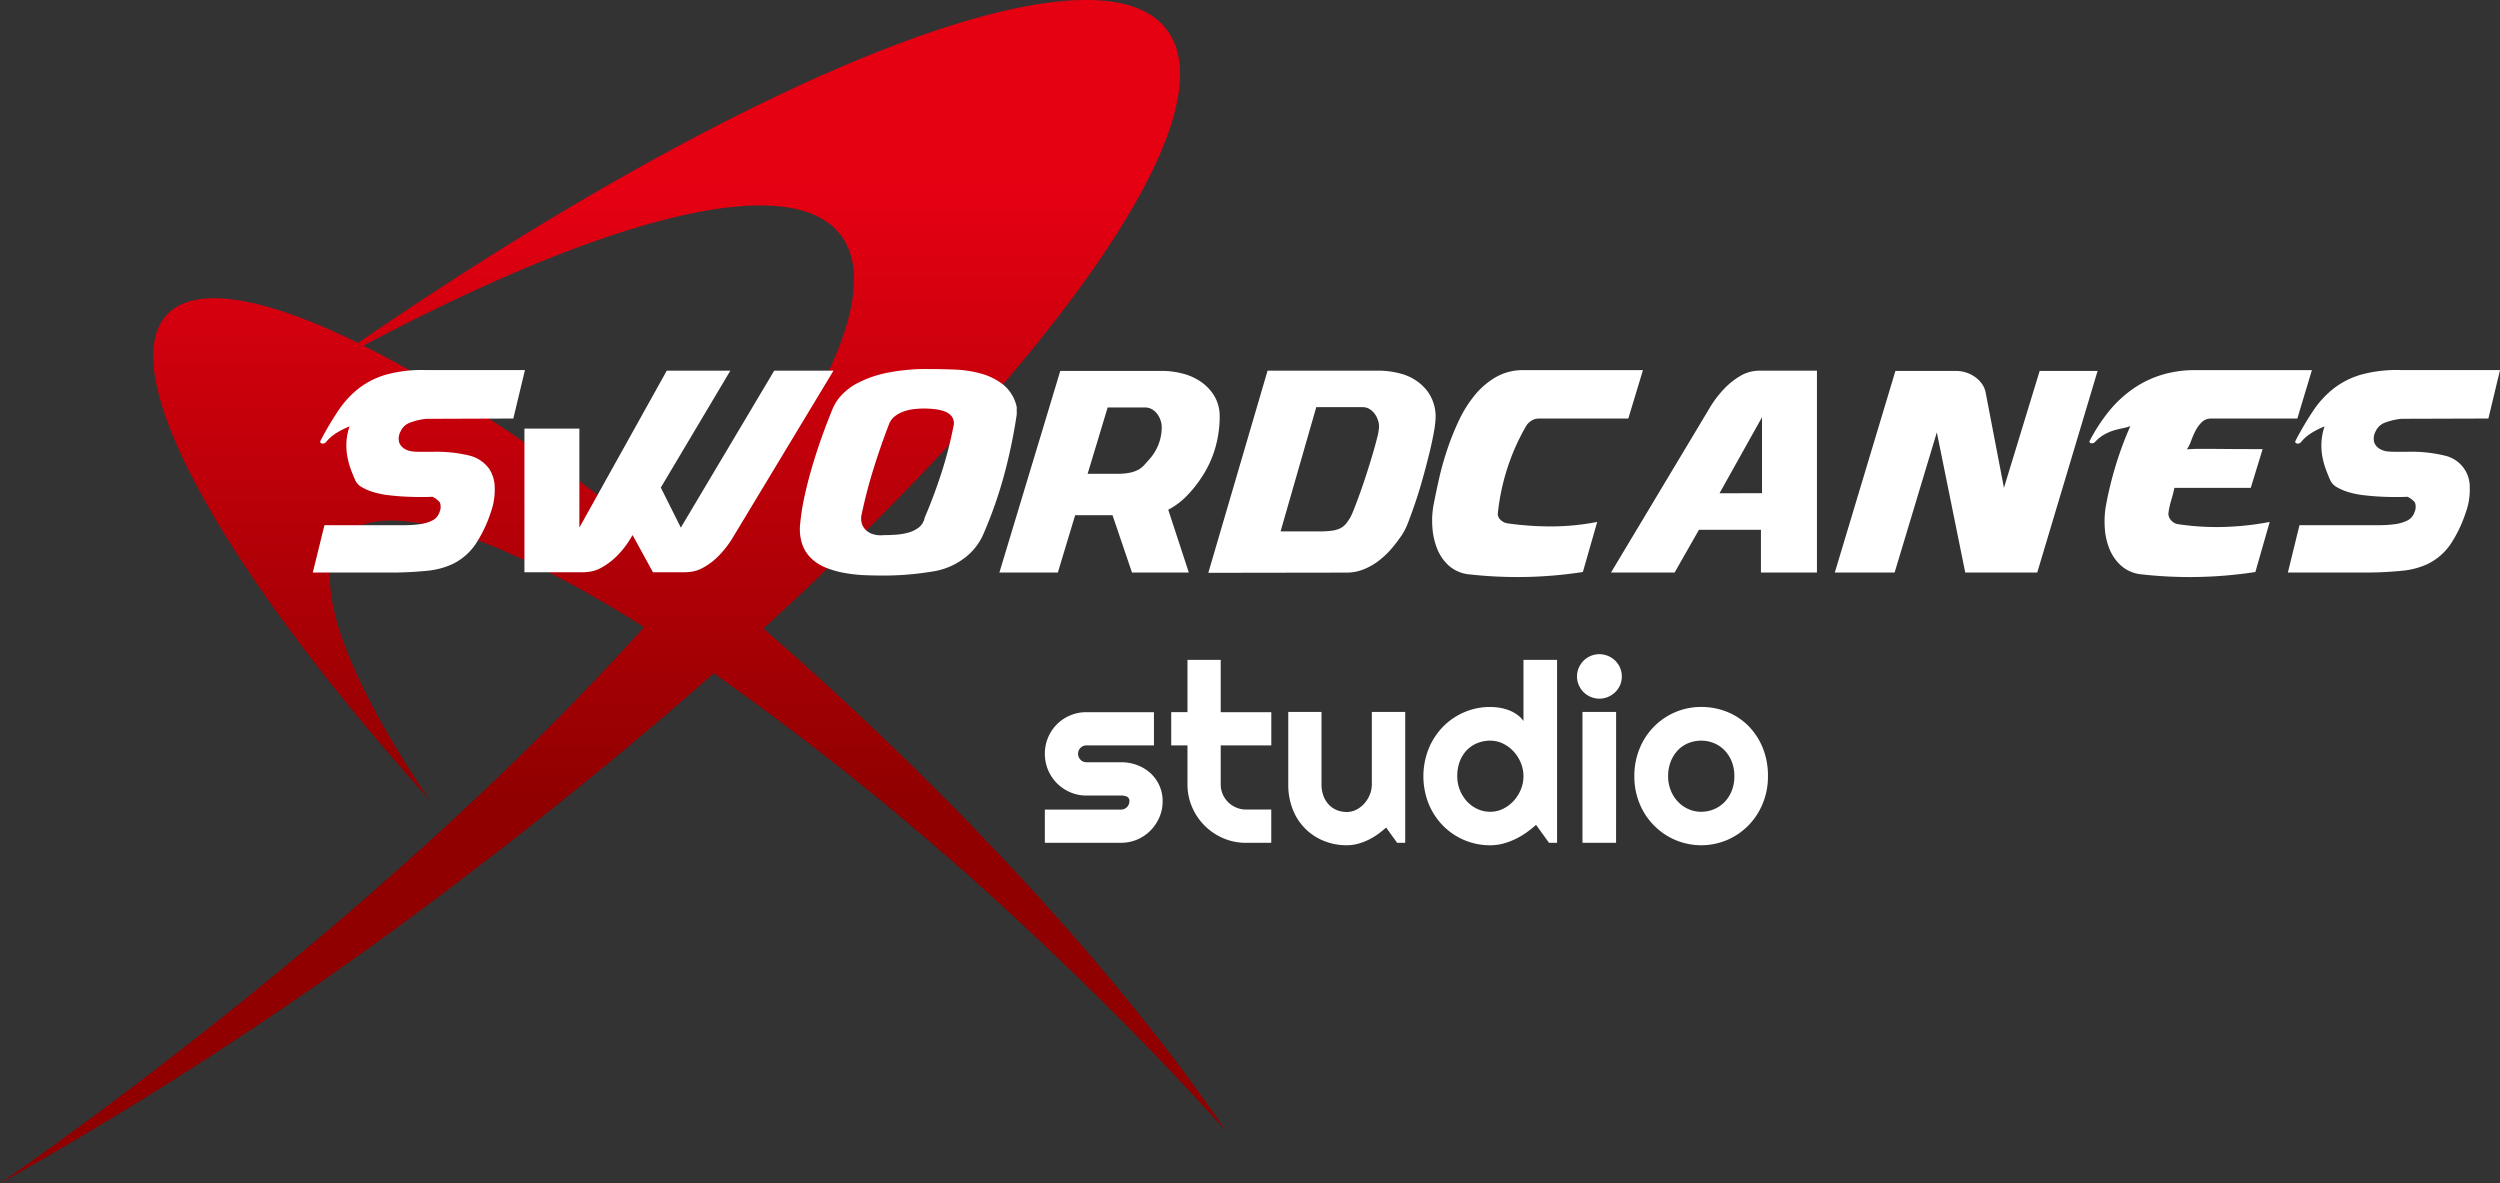 <svg xmlns="http://www.w3.org/2000/svg" xmlns:xlink="http://www.w3.org/1999/xlink" width="287.081" height="135.903" viewBox="0 0 287.081 135.903">
  <rect x="0" y="0" width="287.081" height="135.903" fill="#333333" stroke="none"/>
  <defs>
    <linearGradient id="linear-gradient" x1="0.5" x2="0.5" y2="1" gradientUnits="objectBoundingBox">
      <stop offset="0.198" stop-color="#e50012"/>
      <stop offset="0.696" stop-color="#900000"/>
    </linearGradient>
  </defs>
  <g id="グループ_267" data-name="グループ 267" transform="translate(-1614.718 2396.594)">
    <path id="パス_726" data-name="パス 726" d="M126.057,106.151q-5.865-5.529-11.679-10.564c34.021-31.1,53.678-59.14,46.31-68.789-8.254-10.808-47.7,5.016-92.857,35.987C57.1,57.521,49.161,56.068,45.9,59.533,39.6,66.2,52.524,89.1,76.034,115.248c-9.856-14.564-13.943-25.834-9.839-30.187,4.44-4.71,17.52-.333,34.494,10.358C86.462,111.25,66.745,129.286,43.7,146.885q-8.557,6.534-16.979,12.423A453.364,453.364,0,0,0,81.134,123.3c9.843-7.515,19.074-15.111,27.537-22.582a335.157,335.157,0,0,1,37.686,30.962c7.7,7.256,14.785,14.528,21.113,21.566C158.155,139.48,143.689,122.775,126.057,106.151ZM68.448,63.1c27.774-14.727,49-20.31,54.8-12.712,4.838,6.336-1.987,20.608-16.865,38.461C92.278,77.308,79.049,68.389,68.448,63.1Z" transform="translate(1588 -2420)" fill="url(#linear-gradient)"/>
    <g id="グループ_10" data-name="グループ 10" transform="translate(1588 -2420)">
      <path id="パス_727" data-name="パス 727" d="M63.974,83.715h9.137a13.733,13.733,0,0,0,1.772-.109,4.584,4.584,0,0,0,1.46-.419,1.61,1.61,0,0,0,.839-.964,1.448,1.448,0,0,0,.046-1.119,2.3,2.3,0,0,0-.854-.653q-.56.032-1.367.031t-1.726-.046q-.917-.046-1.864-.155a10.433,10.433,0,0,1-1.74-.342,6.279,6.279,0,0,1-1.383-.575,1.805,1.805,0,0,1-.809-.87c-.165-.374-.331-.787-.5-1.244a8.968,8.968,0,0,1-.388-1.461,7.13,7.13,0,0,1-.093-1.646,6.466,6.466,0,0,1,.357-1.772,8.919,8.919,0,0,0-1.569.793,4.768,4.768,0,0,0-1.166,1.041.255.255,0,0,1-.155.093.356.356,0,0,1-.342.015.189.189,0,0,1-.124-.263,36.571,36.571,0,0,1,2.051-3.481A11.021,11.021,0,0,1,67.921,68a9.493,9.493,0,0,1,3.17-1.585,15.585,15.585,0,0,1,4.537-.513H87l-1.336,5.564L75.69,71.5a7.416,7.416,0,0,0-1.88.435,1.89,1.89,0,0,0-1.1,1.025,1.676,1.676,0,0,0-.14,1.289,1.475,1.475,0,0,0,.792.793,1.893,1.893,0,0,0,.5.171,4.3,4.3,0,0,0,.591.062c.228.011.5.015.808.015h1.119a16.068,16.068,0,0,1,4.257.435,4,4,0,0,1,2.238,1.492,3.958,3.958,0,0,1,.652,2.191,7.535,7.535,0,0,1-.466,2.875,14.9,14.9,0,0,1-1.662,3.5,6.708,6.708,0,0,1-2.813,2.44,8.965,8.965,0,0,1-2.859.73,41.725,41.725,0,0,1-4.568.2H62.637Z" fill="#fff"/>
      <path id="パス_728" data-name="パス 728" d="M115.624,65.969h6.806L110.994,84.926a11.6,11.6,0,0,1-1.88,2.44,7.666,7.666,0,0,1-1.679,1.243,3.951,3.951,0,0,1-1.32.451c-.373.041-.633.062-.778.062H101.7l-2.331-4.258-.062.062a10.62,10.62,0,0,1-1.865,2.44,7.951,7.951,0,0,1-1.694,1.243,3.958,3.958,0,0,1-1.32.451c-.373.041-.633.062-.777.062H86.94V72.62h6.308V83.994l10.039-18.025h7.3L102.6,79.395l2.3,4.6Z" fill="#fff"/>
      <path id="パス_729" data-name="パス 729" d="M142.008,78.012a49.443,49.443,0,0,1-2.393,6.79,6.872,6.872,0,0,1-2.3,2.8,7.978,7.978,0,0,1-3.324,1.4q-1.462.248-2.906.372t-2.906.125q-1.058,0-2.207-.046A16.628,16.628,0,0,1,123.7,89.2a10.894,10.894,0,0,1-2.1-.591,5.321,5.321,0,0,1-1.694-1.056A4.16,4.16,0,0,1,118.84,85.9a5.5,5.5,0,0,1-.233-2.377,26.636,26.636,0,0,1,.544-3.34q.387-1.727.9-3.435t1.1-3.34q.591-1.634,1.181-3.062a5.389,5.389,0,0,1,1.042-1.585A7.071,7.071,0,0,1,125.4,67.29a13.056,13.056,0,0,1,3.247-1.087,22.872,22.872,0,0,1,4.724-.42q1.368,0,2.968.062a13.277,13.277,0,0,1,3.046.466,7.209,7.209,0,0,1,2.564,1.29,4.491,4.491,0,0,1,1.523,2.564V71A60.724,60.724,0,0,1,142.008,78.012Zm-7.179-.311a45.691,45.691,0,0,0,1.367-5.3,1.356,1.356,0,0,0-.155-1.134,1.826,1.826,0,0,0-.854-.621,4.727,4.727,0,0,0-1.2-.265q-.654-.062-1.12-.062-.528,0-1.149.062a5.145,5.145,0,0,0-1.2.265,3.712,3.712,0,0,0-1.041.559,2.07,2.07,0,0,0-.684.948q-.932,2.424-1.74,5t-1.368,5.221a2.1,2.1,0,0,0-.015,1.1,1.786,1.786,0,0,0,.481.808,2.083,2.083,0,0,0,.871.482,2.952,2.952,0,0,0,1.15.093q.59,0,1.351-.046a7.428,7.428,0,0,0,1.461-.233,3.478,3.478,0,0,0,1.228-.591,1.849,1.849,0,0,0,.683-1.119Q133.991,80.3,134.829,77.7Z" fill="#fff"/>
      <path id="パス_730" data-name="パス 730" d="M154.47,82.564h-4.289l-1.988,6.589H141.48L148.472,66h11.716a9.307,9.307,0,0,1,2.362.311,6.581,6.581,0,0,1,2.114.964,5.282,5.282,0,0,1,1.522,1.646,4.491,4.491,0,0,1,.59,2.331,12.9,12.9,0,0,1-.512,3.606,12.129,12.129,0,0,1-1.538,3.324,13.414,13.414,0,0,1-1.695,2.13,8.549,8.549,0,0,1-2.159,1.631l2.362,7.21h-6.527Zm.559-4.754a6.936,6.936,0,0,0,1.446-.125,3.5,3.5,0,0,0,.963-.341,2.521,2.521,0,0,0,.652-.513l.544-.606a5.723,5.723,0,0,0,1.1-1.74,5.45,5.45,0,0,0,.388-2.051,2.375,2.375,0,0,0-.14-.777,2.6,2.6,0,0,0-.389-.731,1.99,1.99,0,0,0-.6-.528,1.583,1.583,0,0,0-.793-.2h-4.288l-2.3,7.614Z" fill="#fff"/>
      <path id="パス_731" data-name="パス 731" d="M165.471,89.184l6.806-23.215h12.679a9.842,9.842,0,0,1,2.875.42A5.647,5.647,0,0,1,190.27,67.9a4.641,4.641,0,0,1,.964,1.523,4.888,4.888,0,0,1,.342,1.8,10.789,10.789,0,0,1-.186,1.71q-.187,1.087-.513,2.424t-.731,2.8q-.4,1.462-.839,2.767t-.838,2.346a7.876,7.876,0,0,1-.747,1.538,16.688,16.688,0,0,1-1.242,1.631,9.5,9.5,0,0,1-1.493,1.4,7.2,7.2,0,0,1-1.724.963,5.2,5.2,0,0,1-1.911.358Zm12.742-4.755a10.951,10.951,0,0,0,1.413-.077,3.25,3.25,0,0,0,.964-.264,1.988,1.988,0,0,0,.653-.5,5.824,5.824,0,0,0,.544-.778,10.683,10.683,0,0,0,.466-1.072q.311-.792.683-1.833t.747-2.207q.372-1.165.683-2.222t.513-1.88a5.76,5.76,0,0,0,.2-1.2,2.348,2.348,0,0,0-.14-.776,2.625,2.625,0,0,0-.388-.731,2.063,2.063,0,0,0-.591-.528,1.5,1.5,0,0,0-.777-.2h-5.314l-4.1,14.264Z" fill="#fff"/>
      <path id="パス_732" data-name="パス 732" d="M198.986,83.061a1.47,1.47,0,0,0,.794.436,35.141,35.141,0,0,0,5.206.357,27.669,27.669,0,0,0,5.142-.512l-1.646,5.749a49.34,49.34,0,0,1-12.96.279,4.155,4.155,0,0,1-2.378-.963,5.145,5.145,0,0,1-1.381-1.958,8.025,8.025,0,0,1-.56-2.486,10.027,10.027,0,0,1,.124-2.517q.248-1.307.622-2.983a34.1,34.1,0,0,1,.947-3.4,30.057,30.057,0,0,1,1.352-3.372,13.764,13.764,0,0,1,1.848-2.937,8.843,8.843,0,0,1,2.44-2.066,6.18,6.18,0,0,1,3.109-.778h13.736L213.7,71.471H203.415a1.552,1.552,0,0,0-.868.263,1.824,1.824,0,0,0-.623.668,24.862,24.862,0,0,0-2.113,4.77,25.35,25.35,0,0,0-1.087,5.113A.888.888,0,0,0,198.986,83.061Z" fill="#fff"/>
      <path id="パス_733" data-name="パス 733" d="M221.813,84.243l-2.795,4.91h-7.305l11.251-18.771a12.333,12.333,0,0,1,1.879-2.47,8.607,8.607,0,0,1,1.694-1.322,4.362,4.362,0,0,1,1.337-.528,5.607,5.607,0,0,1,.776-.093h6.712V89.153h-6.431v-4.91Zm7.242-4.2V71.315l-4.879,8.732Z" fill="#fff"/>
      <path id="パス_734" data-name="パス 734" d="M256.836,79.426,260.938,66h6.651l-6.93,23.153h-8.267l-3.263-16.1-4.848,16.1h-6.868L244.374,66h6.961a3.831,3.831,0,0,1,1.121.172,3.634,3.634,0,0,1,1.025.5,3.456,3.456,0,0,1,.792.761,2.569,2.569,0,0,1,.451.994Z" fill="#fff"/>
      <path id="パス_735" data-name="パス 735" d="M285.178,79.426h-8.763q-.156.714-.372,1.43a9.03,9.03,0,0,0-.313,1.429,1.039,1.039,0,0,0,.282.84,1.244,1.244,0,0,0,.777.466,29.5,29.5,0,0,0,5.313.325,32.679,32.679,0,0,0,5.251-.574l-1.645,5.749a49.565,49.565,0,0,1-12.992.279,4.152,4.152,0,0,1-2.377-.963,5.171,5.171,0,0,1-1.383-1.958,7.74,7.74,0,0,1-.544-2.486,10.546,10.546,0,0,1,.14-2.517,41.408,41.408,0,0,1,1.135-4.646,39.5,39.5,0,0,1,1.663-4.46,6.239,6.239,0,0,1-.918.249,10.172,10.172,0,0,0-.995.248,5.822,5.822,0,0,0-1.056.451,4.556,4.556,0,0,0-1.1.886.255.255,0,0,1-.155.093.361.361,0,0,1-.343.015.167.167,0,0,1-.093-.263,19.765,19.765,0,0,1,2.129-3.295,13.588,13.588,0,0,1,2.688-2.563,11.935,11.935,0,0,1,3.31-1.664,13.02,13.02,0,0,1,4.025-.59H292.2l-1.676,5.564h-9.882a1.481,1.481,0,0,0-1.073.4,3.788,3.788,0,0,0-.716.963A9,9,0,0,0,278.342,74a4.38,4.38,0,0,1-.5,1.01c.186-.021.408-.036.668-.046s.678-.016,1.259-.016q.9,0,2.5.016t4.273.015Z" fill="#fff"/>
      <path id="パス_736" data-name="パス 736" d="M290.773,83.715h9.136a13.694,13.694,0,0,0,1.771-.109,4.576,4.576,0,0,0,1.46-.419,1.6,1.6,0,0,0,.839-.964,1.446,1.446,0,0,0,.048-1.119,2.319,2.319,0,0,0-.856-.653c-.372.021-.829.031-1.367.031s-1.114-.015-1.724-.046-1.234-.083-1.865-.155a10.413,10.413,0,0,1-1.74-.342,6.219,6.219,0,0,1-1.383-.575,1.8,1.8,0,0,1-.809-.87c-.165-.374-.331-.787-.5-1.244a8.673,8.673,0,0,1-.389-1.461,7.129,7.129,0,0,1-.093-1.646,6.5,6.5,0,0,1,.356-1.772,8.988,8.988,0,0,0-1.569.793,4.757,4.757,0,0,0-1.164,1.041.26.26,0,0,1-.155.093.358.358,0,0,1-.343.015.189.189,0,0,1-.124-.263,36.787,36.787,0,0,1,2.05-3.481A11.047,11.047,0,0,1,294.719,68a9.465,9.465,0,0,1,3.17-1.585,15.593,15.593,0,0,1,4.538-.513H313.8l-1.335,5.564-9.975.031a7.454,7.454,0,0,0-1.882.435,1.9,1.9,0,0,0-1.1,1.025,1.68,1.68,0,0,0-.14,1.289,1.479,1.479,0,0,0,.792.793,1.863,1.863,0,0,0,.5.171,4.252,4.252,0,0,0,.589.062c.228.011.5.015.809.015h1.118a16.085,16.085,0,0,1,4.259.435,3.664,3.664,0,0,1,2.89,3.683,7.6,7.6,0,0,1-.467,2.875,14.862,14.862,0,0,1-1.662,3.5,6.717,6.717,0,0,1-2.812,2.44,8.972,8.972,0,0,1-2.859.73,41.77,41.77,0,0,1-4.569.2h-8.516Z" fill="#fff"/>
    </g>
    <g id="グループ_11" data-name="グループ 11" transform="translate(1588 -2420)">
      <path id="パス_737" data-name="パス 737" d="M155.455,120.188H146.7v-3.817h8.755a.958.958,0,0,0,.954-.954.523.523,0,0,0-.28-.533,1.638,1.638,0,0,0-.674-.126H151.47a4.591,4.591,0,0,1-1.865-.38,4.785,4.785,0,0,1-2.533-2.553,4.868,4.868,0,0,1,0-3.733,4.725,4.725,0,0,1,2.533-2.532,4.7,4.7,0,0,1,1.865-.371h7.759V109H151.47a.958.958,0,0,0-.954.954.957.957,0,0,0,.281.695.91.91,0,0,0,.673.287h3.985a5.182,5.182,0,0,1,1.853.33,4.688,4.688,0,0,1,1.515.919,4.368,4.368,0,0,1,1.025,1.417,4.308,4.308,0,0,1,.378,1.81,4.577,4.577,0,0,1-.378,1.859,4.991,4.991,0,0,1-1.025,1.515,4.718,4.718,0,0,1-3.368,1.4Z" fill="#fff"/>
      <path id="パス_738" data-name="パス 738" d="M169.8,120.188a6.534,6.534,0,0,1-2.61-.526,6.784,6.784,0,0,1-3.585-3.585,6.52,6.52,0,0,1-.526-2.61V109h-1.866v-3.816h1.866V99.183h3.816v6.006h5.81V109h-5.81v4.462a2.865,2.865,0,0,0,.842,2.048,2.954,2.954,0,0,0,.926.625,2.829,2.829,0,0,0,1.137.231h2.9v3.817Z" fill="#fff"/>
      <path id="パス_739" data-name="パス 739" d="M185.89,118.434a10.268,10.268,0,0,1-.989.792,7.458,7.458,0,0,1-1.1.647,6.968,6.968,0,0,1-1.186.434,4.857,4.857,0,0,1-1.241.161,6.916,6.916,0,0,1-2.61-.491,6.341,6.341,0,0,1-3.585-3.6,7.688,7.688,0,0,1-.526-2.912V105.16h3.817v8.307a3.708,3.708,0,0,0,.231,1.354,2.97,2.97,0,0,0,.624,1,2.636,2.636,0,0,0,.919.617,3.019,3.019,0,0,0,1.13.21,2.384,2.384,0,0,0,1.115-.273,3.162,3.162,0,0,0,.92-.723,3.507,3.507,0,0,0,.616-1.017,3.139,3.139,0,0,0,.225-1.172V105.16h3.831v15.028h-.926Z" fill="#fff"/>
      <path id="パス_740" data-name="パス 740" d="M205.519,120.188h-.926l-1.486-2.062a12.656,12.656,0,0,1-1.158.919,8.55,8.55,0,0,1-1.284.743,7.758,7.758,0,0,1-1.381.5,5.74,5.74,0,0,1-1.439.182,7.559,7.559,0,0,1-5.423-2.251,7.814,7.814,0,0,1-1.649-2.512,8.571,8.571,0,0,1,0-6.321,7.878,7.878,0,0,1,1.649-2.526,7.6,7.6,0,0,1,2.442-1.669,7.437,7.437,0,0,1,2.981-.6,6.773,6.773,0,0,1,1.044.084,5.567,5.567,0,0,1,1.055.274,4.3,4.3,0,0,1,.959.5,2.925,2.925,0,0,1,.759.758V99.183h3.857Zm-3.857-7.647a4.008,4.008,0,0,0-.3-1.523,4.412,4.412,0,0,0-.821-1.305,4.1,4.1,0,0,0-1.213-.911,3.291,3.291,0,0,0-1.481-.345,3.891,3.891,0,0,0-1.48.282,3.478,3.478,0,0,0-1.207.806,3.8,3.8,0,0,0-.807,1.284,4.7,4.7,0,0,0-.295,1.712,4.273,4.273,0,0,0,1.1,2.876,3.761,3.761,0,0,0,1.207.884,3.468,3.468,0,0,0,1.48.323,3.291,3.291,0,0,0,1.481-.344,4.084,4.084,0,0,0,1.213-.912,4.4,4.4,0,0,0,.821-1.3A4,4,0,0,0,201.662,112.541Z" fill="#fff"/>
      <path id="パス_741" data-name="パス 741" d="M212.956,101.077a2.457,2.457,0,0,1-.2,1,2.573,2.573,0,0,1-.554.808,2.667,2.667,0,0,1-.821.546,2.57,2.57,0,0,1-2.007,0,2.569,2.569,0,0,1-1.36-1.354,2.505,2.505,0,0,1,0-1.985,2.549,2.549,0,0,1,.548-.814,2.6,2.6,0,0,1,.812-.547,2.582,2.582,0,0,1,2.007,0,2.705,2.705,0,0,1,.821.547,2.532,2.532,0,0,1,.554.814A2.48,2.48,0,0,1,212.956,101.077Zm-.66,19.111h-3.857V105.16H212.3Z" fill="#fff"/>
      <path id="パス_742" data-name="パス 742" d="M229.737,112.541a8.083,8.083,0,0,1-.6,3.136,7.827,7.827,0,0,1-1.641,2.512,7.666,7.666,0,0,1-2.434,1.669,7.623,7.623,0,0,1-5.976,0,7.692,7.692,0,0,1-4.092-4.181,8.119,8.119,0,0,1-.6-3.136,8.238,8.238,0,0,1,.6-3.171,7.778,7.778,0,0,1,1.65-2.519,7.644,7.644,0,0,1,2.442-1.662,7.434,7.434,0,0,1,2.981-.6,7.839,7.839,0,0,1,2.995.569,7.221,7.221,0,0,1,2.434,1.613,7.631,7.631,0,0,1,1.641,2.511A8.486,8.486,0,0,1,229.737,112.541Zm-3.858,0a4.46,4.46,0,0,0-.3-1.677,4,4,0,0,0-.82-1.291,3.557,3.557,0,0,0-1.214-.827,3.934,3.934,0,0,0-2.96,0,3.458,3.458,0,0,0-1.208.827,3.962,3.962,0,0,0-.806,1.291,4.541,4.541,0,0,0-.3,1.677,4.328,4.328,0,0,0,.3,1.613,4.048,4.048,0,0,0,.806,1.291,3.77,3.77,0,0,0,1.208.863,3.538,3.538,0,0,0,1.48.316,3.76,3.76,0,0,0,1.48-.295,3.691,3.691,0,0,0,1.214-.828,3.886,3.886,0,0,0,.82-1.29A4.483,4.483,0,0,0,225.879,112.541Z" fill="#fff"/>
    </g>
  </g>
</svg>
